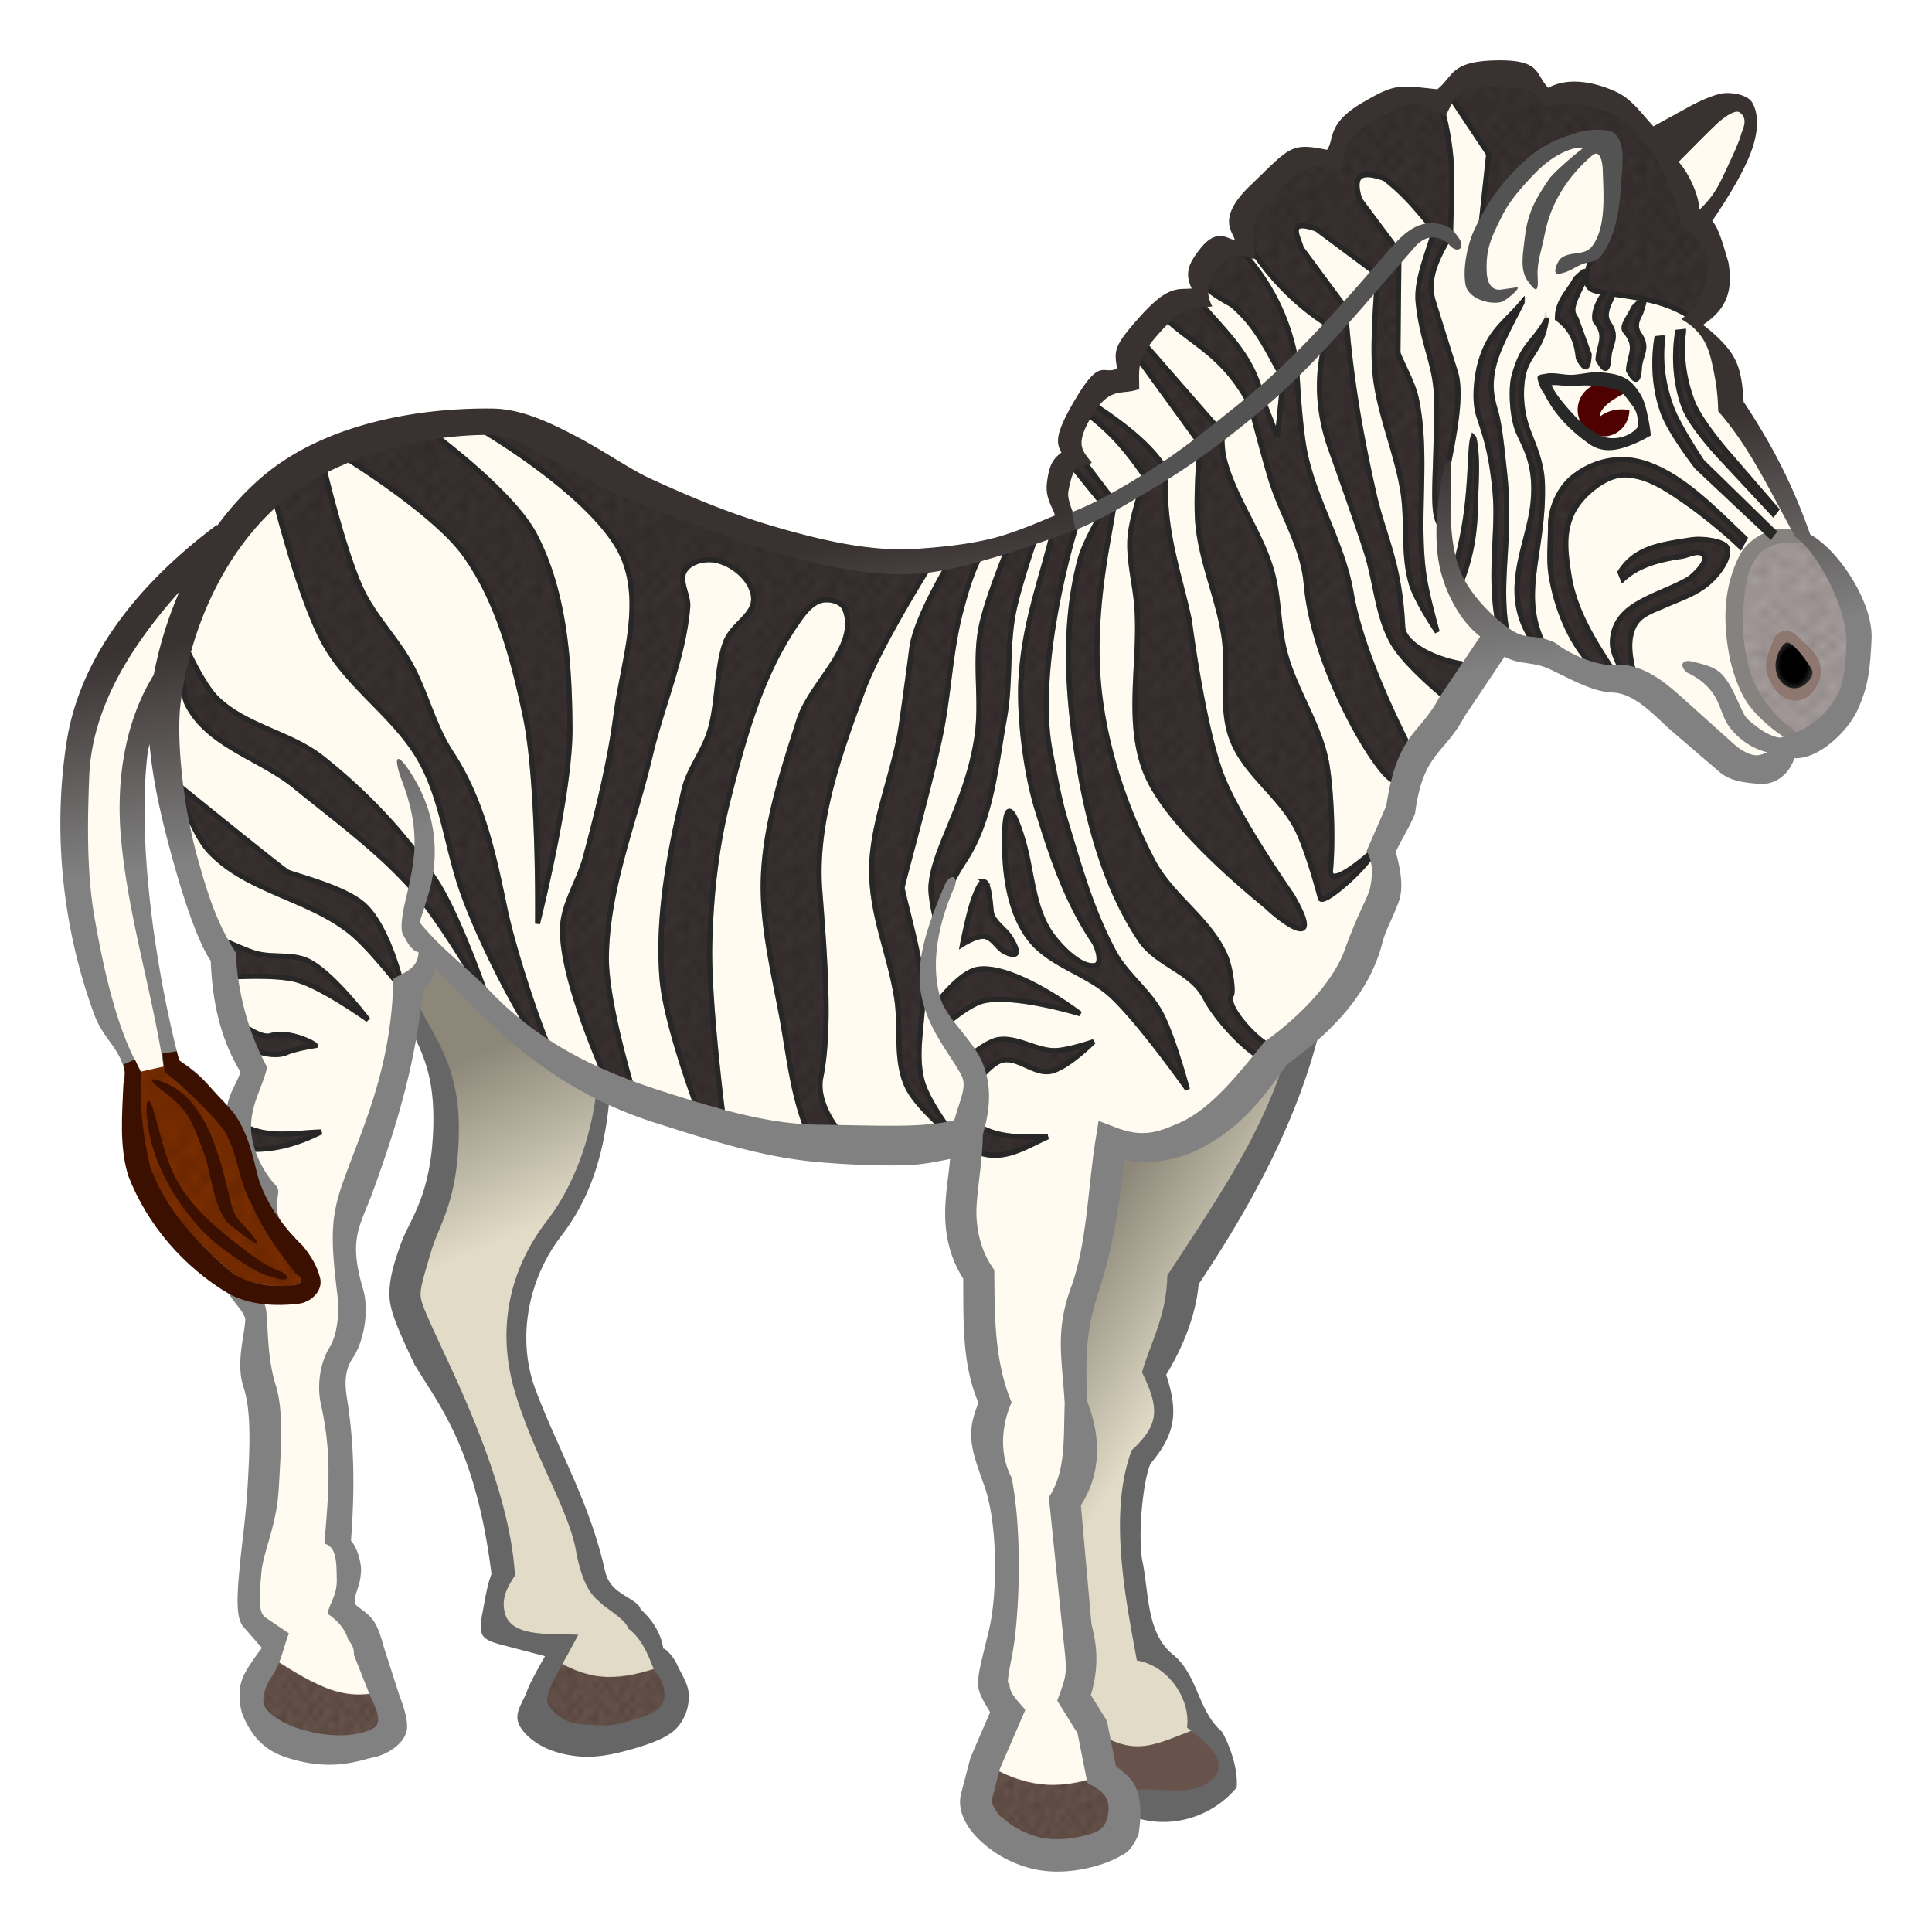 <svg xmlns="http://www.w3.org/2000/svg" xmlns:xlink="http://www.w3.org/1999/xlink" width="120.945" height="32mm" viewBox="0 0 113.386 113.386"><defs><pattern xlink:href="#c" id="l" patternTransform="scale(.295 .366)"/><pattern xlink:href="#a" id="m" patternTransform="matrix(.432 0 0 .495 -.062 -10.365)"/><pattern id="a" patternTransform="scale(10)" height="10" width="10" patternUnits="userSpaceOnUse"><circle r=".45" cy=".81" cx="2.567"/><circle r=".45" cy="2.33" cx="3.048"/><circle r=".45" cy="2.415" cx="4.418"/><circle r=".45" cy="3.029" cx="1.844"/><circle r=".45" cy="1.363" cx="6.08"/><circle r=".45" cy="4.413" cx="5.819"/><circle r=".45" cy="4.048" cx="4.305"/><circle r=".45" cy="3.045" cx="5.541"/><circle r=".45" cy="5.527" cx="4.785"/><circle r=".45" cy="5.184" cx="2.667"/><circle r=".45" cy="1.448" cx="7.965"/><circle r=".45" cy="5.049" cx="7.047"/><circle r=".45" cy=".895" cx="4.34"/><circle r=".45" cy=".34" cx="7.125"/><circle r=".45" cy="1.049" cx="9.553"/><circle r=".45" cy="2.689" cx="7.006"/><circle r=".45" cy="2.689" cx="8.909"/><circle r=".45" cy="4.407" cx="9.315"/><circle r=".45" cy="3.87" cx="7.82"/><circle r=".45" cy="5.948" cx="8.27"/><circle r=".45" cy="7.428" cx="7.973"/><circle r=".45" cy="8.072" cx="9.342"/><circle r=".45" cy="9.315" cx="8.206"/><circle r=".45" cy="9.475" cx="9.682"/><circle r=".45" cy="6.186" cx="9.688"/><circle r=".45" cy="6.296" cx="3.379"/><circle r=".45" cy="8.204" cx="2.871"/><circle r=".45" cy="8.719" cx="4.59"/><circle r=".45" cy="9.671" cx="3.181"/><circle r=".45" cy="7.315" cx="5.734"/><circle r=".45" cy="6.513" cx="6.707"/><circle r=".45" cy="9.67" cx="5.73"/><circle r=".45" cy="8.373" cx="6.535"/><circle r=".45" cy="7.154" cx="4.37"/><circle r=".45" cy="7.25" cx=".622"/><circle r=".45" cy="5.679" cx=".831"/><circle r=".45" cy="8.519" cx="1.257"/><circle r=".45" cy="6.877" cx="1.989"/><circle r=".45" cy="3.181" cx=".374"/><circle r=".45" cy="1.664" cx="1.166"/><circle r=".45" cy=".093" cx="1.151"/><circle r=".45" cy="10.093" cx="1.151"/><circle r=".45" cy="4.451" cx="1.302"/><circle r=".45" cy="3.763" cx="3.047"/></pattern><pattern xlink:href="#b" id="n" patternTransform="matrix(.633 0 0 .749 -.062 -10.365)"/><pattern id="b" patternTransform="scale(10)" height="10" width="10" patternUnits="userSpaceOnUse"><circle r=".45" cy=".81" cx="2.567"/><circle r=".45" cy="2.33" cx="3.048"/><circle r=".45" cy="2.415" cx="4.418"/><circle r=".45" cy="3.029" cx="1.844"/><circle r=".45" cy="1.363" cx="6.08"/><circle r=".45" cy="4.413" cx="5.819"/><circle r=".45" cy="4.048" cx="4.305"/><circle r=".45" cy="3.045" cx="5.541"/><circle r=".45" cy="5.527" cx="4.785"/><circle r=".45" cy="5.184" cx="2.667"/><circle r=".45" cy="1.448" cx="7.965"/><circle r=".45" cy="5.049" cx="7.047"/><circle r=".45" cy=".895" cx="4.34"/><circle r=".45" cy=".34" cx="7.125"/><circle r=".45" cy="1.049" cx="9.553"/><circle r=".45" cy="2.689" cx="7.006"/><circle r=".45" cy="2.689" cx="8.909"/><circle r=".45" cy="4.407" cx="9.315"/><circle r=".45" cy="3.87" cx="7.82"/><circle r=".45" cy="5.948" cx="8.27"/><circle r=".45" cy="7.428" cx="7.973"/><circle r=".45" cy="8.072" cx="9.342"/><circle r=".45" cy="9.315" cx="8.206"/><circle r=".45" cy="9.475" cx="9.682"/><circle r=".45" cy="6.186" cx="9.688"/><circle r=".45" cy="6.296" cx="3.379"/><circle r=".45" cy="8.204" cx="2.871"/><circle r=".45" cy="8.719" cx="4.59"/><circle r=".45" cy="9.671" cx="3.181"/><circle r=".45" cy="7.315" cx="5.734"/><circle r=".45" cy="6.513" cx="6.707"/><circle r=".45" cy="9.67" cx="5.73"/><circle r=".45" cy="8.373" cx="6.535"/><circle r=".45" cy="7.154" cx="4.37"/><circle r=".45" cy="7.25" cx=".622"/><circle r=".45" cy="5.679" cx=".831"/><circle r=".45" cy="8.519" cx="1.257"/><circle r=".45" cy="6.877" cx="1.989"/><circle r=".45" cy="3.181" cx=".374"/><circle r=".45" cy="1.664" cx="1.166"/><circle r=".45" cy=".093" cx="1.151"/><circle r=".45" cy="10.093" cx="1.151"/><circle r=".45" cy="4.451" cx="1.302"/><circle r=".45" cy="3.763" cx="3.047"/></pattern><pattern id="c" patternTransform="scale(10)" height="10" width="10" patternUnits="userSpaceOnUse"><circle r=".45" cy=".81" cx="2.567"/><circle r=".45" cy="2.33" cx="3.048"/><circle r=".45" cy="2.415" cx="4.418"/><circle r=".45" cy="3.029" cx="1.844"/><circle r=".45" cy="1.363" cx="6.08"/><circle r=".45" cy="4.413" cx="5.819"/><circle r=".45" cy="4.048" cx="4.305"/><circle r=".45" cy="3.045" cx="5.541"/><circle r=".45" cy="5.527" cx="4.785"/><circle r=".45" cy="5.184" cx="2.667"/><circle r=".45" cy="1.448" cx="7.965"/><circle r=".45" cy="5.049" cx="7.047"/><circle r=".45" cy=".895" cx="4.34"/><circle r=".45" cy=".34" cx="7.125"/><circle r=".45" cy="1.049" cx="9.553"/><circle r=".45" cy="2.689" cx="7.006"/><circle r=".45" cy="2.689" cx="8.909"/><circle r=".45" cy="4.407" cx="9.315"/><circle r=".45" cy="3.87" cx="7.82"/><circle r=".45" cy="5.948" cx="8.27"/><circle r=".45" cy="7.428" cx="7.973"/><circle r=".45" cy="8.072" cx="9.342"/><circle r=".45" cy="9.315" cx="8.206"/><circle r=".45" cy="9.475" cx="9.682"/><circle r=".45" cy="6.186" cx="9.688"/><circle r=".45" cy="6.296" cx="3.379"/><circle r=".45" cy="8.204" cx="2.871"/><circle r=".45" cy="8.719" cx="4.59"/><circle r=".45" cy="9.671" cx="3.181"/><circle r=".45" cy="7.315" cx="5.734"/><circle r=".45" cy="6.513" cx="6.707"/><circle r=".45" cy="9.67" cx="5.73"/><circle r=".45" cy="8.373" cx="6.535"/><circle r=".45" cy="7.154" cx="4.37"/><circle r=".45" cy="7.25" cx=".622"/><circle r=".45" cy="5.679" cx=".831"/><circle r=".45" cy="8.519" cx="1.257"/><circle r=".45" cy="6.877" cx="1.989"/><circle r=".45" cy="3.181" cx=".374"/><circle r=".45" cy="1.664" cx="1.166"/><circle r=".45" cy=".093" cx="1.151"/><circle r=".45" cy="10.093" cx="1.151"/><circle r=".45" cy="4.451" cx="1.302"/><circle r=".45" cy="3.763" cx="3.047"/></pattern><pattern xlink:href="#d" id="j" patternTransform="matrix(.568 0 0 .482 -.062 -10.453)"/><pattern id="d" patternTransform="scale(10)" height="10" width="10" patternUnits="userSpaceOnUse"><circle r=".45" cy=".81" cx="2.567"/><circle r=".45" cy="2.33" cx="3.048"/><circle r=".45" cy="2.415" cx="4.418"/><circle r=".45" cy="3.029" cx="1.844"/><circle r=".45" cy="1.363" cx="6.08"/><circle r=".45" cy="4.413" cx="5.819"/><circle r=".45" cy="4.048" cx="4.305"/><circle r=".45" cy="3.045" cx="5.541"/><circle r=".45" cy="5.527" cx="4.785"/><circle r=".45" cy="5.184" cx="2.667"/><circle r=".45" cy="1.448" cx="7.965"/><circle r=".45" cy="5.049" cx="7.047"/><circle r=".45" cy=".895" cx="4.34"/><circle r=".45" cy=".34" cx="7.125"/><circle r=".45" cy="1.049" cx="9.553"/><circle r=".45" cy="2.689" cx="7.006"/><circle r=".45" cy="2.689" cx="8.909"/><circle r=".45" cy="4.407" cx="9.315"/><circle r=".45" cy="3.87" cx="7.82"/><circle r=".45" cy="5.948" cx="8.27"/><circle r=".45" cy="7.428" cx="7.973"/><circle r=".45" cy="8.072" cx="9.342"/><circle r=".45" cy="9.315" cx="8.206"/><circle r=".45" cy="9.475" cx="9.682"/><circle r=".45" cy="6.186" cx="9.688"/><circle r=".45" cy="6.296" cx="3.379"/><circle r=".45" cy="8.204" cx="2.871"/><circle r=".45" cy="8.719" cx="4.59"/><circle r=".45" cy="9.671" cx="3.181"/><circle r=".45" cy="7.315" cx="5.734"/><circle r=".45" cy="6.513" cx="6.707"/><circle r=".45" cy="9.67" cx="5.73"/><circle r=".45" cy="8.373" cx="6.535"/><circle r=".45" cy="7.154" cx="4.37"/><circle r=".45" cy="7.25" cx=".622"/><circle r=".45" cy="5.679" cx=".831"/><circle r=".45" cy="8.519" cx="1.257"/><circle r=".45" cy="6.877" cx="1.989"/><circle r=".45" cy="3.181" cx=".374"/><circle r=".45" cy="1.664" cx="1.166"/><circle r=".45" cy=".093" cx="1.151"/><circle r=".45" cy="10.093" cx="1.151"/><circle r=".45" cy="4.451" cx="1.302"/><circle r=".45" cy="3.763" cx="3.047"/></pattern><linearGradient id="g"><stop offset="0" stop-color="#818181"/><stop offset=".336" stop-color="#818181"/><stop offset=".707" stop-color="#3a3131"/><stop offset="1" stop-color="#3a3131"/></linearGradient><linearGradient id="e"><stop offset="0"/><stop offset=".406"/><stop offset="1" stop-color="#898989"/></linearGradient><linearGradient id="f"><stop offset="0" stop-color="#8c8778"/><stop offset="1" stop-color="#e1dbc7"/></linearGradient><linearGradient xlink:href="#f" id="h" x1="59.968" y1="70.011" x2="67.869" y2="75.138" gradientUnits="userSpaceOnUse"/><linearGradient xlink:href="#f" id="i" x1="25.205" y1="56.578" x2="29.357" y2="66.478" gradientUnits="userSpaceOnUse"/><linearGradient xlink:href="#g" id="o" x1="28.925" y1="53.838" x2="23.854" y2="19.455" gradientUnits="userSpaceOnUse"/><radialGradient xlink:href="#e" id="k" cx="103.577" cy="33.295" fx="103.577" fy="33.295" r="1.481" gradientTransform="matrix(1.251 -.079 .105 1.661 -29.476 -13.762)" gradientUnits="userSpaceOnUse"/></defs><path d="M86.943 4.135c-1.146.344-2.078.886-2.453 1.94-.835-.878-2.406-.23-3.809.067-1.385.681-2.074 1.887-2.517 3.278-1.459-.588-2.248.039-3.034.67-1.663 1.49-2.532 2.902-2.389 4.214-2.381.183-2.046 1.89-2.517 3.145-1.788.655-3.602 2.278-4.1 4.716-1.569.604-3.13 2.42-3.324 4.45-.993 1.583-.749 3.007-.387 4.415l-7.101 2.074c-4.28.2-8.372-.699-12.394-2.007l-9.36-4.616c-2.252-1.251-3.942-1.598-5.423-1.606-5.154-.29-6.618.995-9.037 1.873l-6.326 5.018-3.938 3.746c-2.484 2.766-3.754 5.531-4.26 8.296-.71 4.593-.018 7.734.516 11.04.11 3.119 1.54 5.5 2.711 8.028-.197 2.217.025 4.272.516 6.222l2.905 4.08c1.142 1.03 2.332 2.176 3.228 2.61l1.291 8.563-1.356 10.303 1.679 1.74-1.291 2.274.193 2.61 3.809 1.538 3.292-.267c1.33-.853.93-1.805.775-2.743-.776-2.012-1.244-4.458-2.905-5.219.426-1.565.947-3.137-.13-4.616-.083-3.122.22-6.244-.322-9.366.58-1.718 1.849-3.079.84-5.62l-.065-3.546c1.151-4.203 3.442-7.226 3.292-12.778l2.453 4.616.129 5.754-2.518 6.89 3.422 7.226c1.496 3.23 2.132 5.91 2.517 8.43l-.774 3.88c1.239.79 2.549.986 3.873 1.07-1.146 2.348-1.587 3.92-1.356 4.75 2.172.61 4.278 1.615 6.778.268 1.597-.383 1.421-1.424 1.937-2.208l-1.84-3.077-3.453-3.88c-.485-3.067-1.965-6.371-3.55-9.701-.647-1.94-1.162-4.015-.453-7.36 1.696-2.875 3.76-5.587 4.325-8.964l.517-2.208c8.616 3.437 14.314 2.77 20.657 3.01.015 4.3.526 6.413 1.226 7.694l.581 7.293.581 4.95.452 3.948c.101 3.123-.34 5.572-1.097 7.626l1.097 1.472-2.066 6.155c1.544 1.775 2.953 2.294 4.325 2.476 2.336.43 2.8-.35 3.874-.736l.774-2.342c1.929.178 3.627 1.25 6.197-1.07.095-1.525-.333-2.712-1.613-3.345l-1.098-2.543c-.694-.646-.581-1.293-2.195-1.94-.257-3.518-1.872-6.396-.452-10.704l1.55-2.61-.581-2.81 2-5.552 5.682-10.705 1.678-4.281c1.564-2.226 3.228-4.27 4.131-7.694l-.322-2.141 1.613-4.75 5.423-7.962 8.004 2.543 4.26 3.746c1.249 1.204 2.497 1.223 3.745 1.204l.904-1.07c3.924-1.407 4.446-4.417 4.39-7.025-.76-1.946-1.765-3.85-3.551-5.62-1.095-2.677-2.658-5.192-4.26-7.693.06-1.722-.685-3.34-2.002-4.884 1.182-.833 1.503-2.047 1.485-3.412L99.725 13.1c1.36-1.558 2.229-3.372 2.904-5.285.285-.72.269-1.397-.645-1.94l-4.519 2.743-3.486-3.011-3.098.134c-1.197-1.256-2.575-1.385-3.938-1.606zm-77.98 37.7c1.907 9.428 2.51 9.654 3.84 14.484.537 2.265 1.09 4.514 2.131 6.256l-1.162 3.445L9.9 62.508 7.962 51.602s-.742-7.927 1-9.767z" fill="#fffbf0" fill-rule="evenodd" stroke="#f0f" stroke-width=".291"/><path d="M63.565 61.387l4.861-.354 4.685-4.861 1.15-.619-2.034 6.895-4.596 7.07-1.591 5.304.619 2.828-1.415 2.564c-1.173 4.122-.174 7.314.177 10.783 1.435.463 2.246 1.395 2.74 2.563l.442 1.768c.869.958 1.812 1.842 1.768 3.712-1.715.961-3.542 1.727-6.187 1.061l-1.68-2.121-.265-2.652-.707-1.237.354-3.713-1.238-7.955 1.238-3.093-.53-7.336z" fill="url(#h)" fill-rule="evenodd" stroke="#4a0" stroke-width=".291" transform="translate(1.666 5.683)"/><path d="M21.846 52.902c1.497 2.329 2.782 4.718 2.651 7.513l-2.386 8.397.442 3.712 4.066 8.308 1.149 5.834-.53 3.094 3.889 1.325-1.768 4.243 3.977 1.15 4.42-1.062c.565-1.12.252-2.239-.354-3.358l-2.033-3.005s-2.033-1.503-2.121-1.857c-.089-.353-1.945-6.187-1.945-6.187-1.53-2.127-2.755-4.825-2.651-9.988-.178-1.081.833-2.841 2.298-4.861.197-.234.915-.924 1.093-1.189 1.2-1.78 1.433-3.816 1.735-7.031-3.99-1.43-7-4.574-10.076-7.602z" fill="url(#i)" fill-rule="evenodd" stroke="#4a0" stroke-width=".291" transform="translate(1.666 5.683)"/><path d="M7.736 63.01c-.275 1.95.346 4.498 1.098 7.158 1.12 1.429 2.167 2.818 3.615 4.416 1.614 1.256 3.227 1.145 4.841 1.405.532-.274 1.29-.314.84-1.606-.873-.664-1.688-1.567-2.389-2.943l-2.195-5.62-3.421-3.345" fill="#7b2d00" fill-rule="evenodd" stroke="red" stroke-width=".291"/><path d="M105.922 31.566c-.174-.199-1.833-.307-2.518.2-1.106.819-1.416 2.487-1.614 3.88-.192 1.355-.094 2.835.452 4.082.661 1.51 2.21 3.565 3.809 3.612.892.027 2.338-1.592 2.905-3.077.7-1.835.192-4.085-.581-5.888-.496-1.154-2.453-2.81-2.453-2.81z" fill="#a69c9c" fill-rule="evenodd" stroke="#f0f" stroke-width=".291"/><path style="marker:none" d="M95.625 24.056c0 .76-.536 1.41-1.268 1.534a1.514 1.514 0 01-1.684-1.03c-.24-.72.062-1.512.715-1.873a1.493 1.493 0 011.92.415c-.773.38-1.426.887-1.426 1.355.635-.464 1.194-.465 1.743-.401z" color="#000" overflow="visible" fill="#4f0101"/><path style="line-height:normal;text-indent:0;text-align:start;text-decoration-line:none;text-decoration-style:solid;text-decoration-color:#000;text-transform:none;block-progression:tb;white-space:normal;isolation:auto;mix-blend-mode:normal;solid-color:#000;solid-opacity:1" d="M92.348 21.994c-.557.04-1.095-.163-1.627-.059-.268.053-.541.04-.48.316.13.58.358.812.38.855.65 1.29 1.571 2.182 2.632 2.94.711.507 1.469.436 2.266.153.51-.18.92-.387 1.367-.64a8.792 8.792 0 00-.169-1.066c-.163-.81-.29-1.272-.851-1.905-.509-.573-1.218-.678-1.95-.737-.494-.04-1.075.108-1.568.143zm.227.655c.7-.08 1.575.038 2.25.197.399.094.714.62.962.937.294.375.358.746.33 1.28-.512.635-1.47.8-2.13.53-.308-.127-1.07-.668-1.303-.907-.497-.511-1.328-1.414-1.63-2.07.414-.069.844.11 1.52.033z" color="#000" font-weight="400" font-family="sans-serif" overflow="visible" fill="#282828" fill-rule="evenodd"/><path d="M104.256 25.794c-.173-.199-1.833-.307-2.518.2-1.105.82-1.415 2.487-1.613 3.88-.193 1.355-.094 2.835.452 4.082.66 1.51 2.21 3.566 3.808 3.613.892.026 2.339-1.593 2.905-3.078.7-1.835.193-4.085-.58-5.887-.496-1.154-2.454-2.81-2.454-2.81z" opacity=".229" fill="url(#j)" fill-rule="evenodd" stroke="#f0f" stroke-width=".291" transform="translate(1.666 5.683)"/><path style="line-height:normal;text-indent:0;text-align:start;text-decoration-line:none;text-decoration-style:solid;text-decoration-color:#000;text-transform:none;block-progression:tb;white-space:normal;isolation:auto;mix-blend-mode:normal;solid-color:#000;solid-opacity:1" d="M104.64 31.038c-.919-.025-2.1.66-2.553 1.567-1.002 2.004-.927 4.004-.621 5.75.16.91.585 2.205 1.124 2.957.638.89 1.785 1.826 2.606 2.212l.36-.471c-1.295-.767-2.548-2.444-2.892-3.813-.448-1.781-.492-2.973-.191-4.977.091-.61.43-1.416.87-1.852.67-.66 2.01-.63 2.617-.49l.177-.678a6.664 6.664 0 00-1.496-.205z" color="#000" font-weight="400" font-family="sans-serif" overflow="visible" fill="#858280" fill-rule="evenodd"/><path d="M87.52 4.003c-.225.002-.37.08-.383.266-.011.15-2.066 1.338-2.066 1.338l2.292 3.445-.485 4.483c.779-1.992 2.266-3.25 3.712-4.55 1.011-.68 2.113-1.174 3.55-.97.325.967.995.855.356 4.817-.308.799-.546 1.645-1.098 2.275-.286.918-.632 1.87.42 2.007.117.025.233.037.349.059-.37.458-.698 1.256-.543 1.674.745.902.188 1.395.162 2.256.312.57.588.895.645-.209.093-.772.508-1.095.032-1.858-.297-.405-.24-.809.134-1.556.029-.091.044-.145.068-.222 1.633.26 3.255.371 4.963 1.63.555-.687 1.151-1.229 1.29-3.38-.459-2.218-1.158-1.947-1.774-2.542-.087-2.01-1.228-3.966-3.034-5.887-1.396-1.552-3.103-1.95-5.1-1.271-.023-.385-2.516-1.813-3.49-1.805zm-4.33 1.62c-.535-.01-1.106.123-1.65.143L78.79 7.86l-.45 1.513c-1.202-.45-1.98-.242-2.585.235-1.913 1.24-2.861 2.562-2.977 3.957 1.45 2.507 3.232 4.326 5.28 5.59-.823 2.29-.842 4.665 0 7.103 0 0 1.472 4.097 2.135 6.172.566 1.771.635 3.764 1.574 5.356.856 1.452 3.538 3.55 3.538 3.55l1.237-2.27c-2.42-.246-4.17-1.331-4.215-2.27-.179-3.79-1.105-5.254-1.684-7.801-.88-3.871-1.433-7.297-1.686-10.945l-2.585-3.494c-.177-.686-.902-1.738.9-1.106l3.595 2.678s-.367 3.89-.17 5.821c.24 2.345 1.25 4.545 1.63 6.87.297 1.807-.022 3.725.507 5.474.308 1.02 1.515 2.795 1.515 2.795s-.628-2.232-.785-3.379c-.468-3.423.273-6.986-.45-10.361-.202-.943-1.067-2.446-1.067-2.679 0-.232.057-5.88.057-5.88L79.8 11.702c-.312-1.058-.301-1.85 1.46-1.22 1.43 1.127 2.041 2.042 2.921 3.027-.447 1.52-1.082 2.959-.954 4.248.235 2.355 1.044 3.691 1.067 5.532.054 4.248-.312 6.407.111 7.336.252-2.462 1.628-6.822 1.013-8.791l-1.293-4.133c-.36-1.152.02-2.263 1.01-3.902.04-2.858.307-4.3-.504-7.453-.404-.557-.904-.712-1.44-.723zm-10.469 8.934c-.863-.17-1.614.358-2.358.93-.37.986.65 1.71 1.908 2.388 1.574 1.32 2.15 2.847 3.034 4.31l-.337 3.434-.897-2.27c-.585-2.616-2.348-4.01-3.765-5.764-1.136-.035-1.867.258-1.91 1.106 1.679 1.579 3.453 2.161 4.999 5.122 0 0 .744 2.886 1.18 4.309.631 2.059 1.895 3.96 2.078 6.113.466 5.484 4.78 12.235 5.281 11.528l.9-1.63c-.235-.593-2.863-5.43-3.54-9.373-.486-2.828-2.106-5.346-2.696-8.152-.364-1.734-.506-5.298-.506-5.298-.363-2.106-1.241-4.5-3.37-6.753zM92.99 15.93c-.082.022-.248.162-.53.439-.384.75-1.06 1.257-1.062 2.325.896.665 1.136 1.434 1.227 2.322.312.571.588.895.645-.209l-.774-2.126c-.298-.404-.273-.708.359-1.957.173-.541.27-.832.135-.794zm3.431 1.66c-.081.022-.246.162-.528.439-.383.75-.77 1.157-.48 1.455.744.902.187 1.395.16 2.256.314.57.589.895.646-.21.093-.771.508-1.094.033-1.858-.298-.404-.273-.741.036-1.288.174-.541.27-.832.133-.794zm-7.089.16c-1.055 1.245-2 1.737-2.497 3.693-.146.574-.357 1.948-.07 2.904.286.956.73 1.92.972 4.51.241 2.59-.495 5.302.369 8.574l.387-.088c-.645-3.145.258-5.592-.197-9.668-.162-1.443-.274-2.744-.545-3.646-.27-.902-.295-1.533-.127-2.38.228-1.146 1.04-2.57 1.708-3.898zm1.42 1.034c-.797 1.41-1.418 1.402-1.916 3.357-.146.574-.131 1.948.156 2.904.286.956 1.24 1.923.97 4.51-.278 2.65-2.165 5.494.371 8.574l.387-.088c-1.696-3.08-.07-5.571-.197-9.667-.045-1.453-.694-2.577-.965-3.48a6.157 6.157 0 01-.191-2.713c.228-1.394 1.105-1.567 1.386-3.397zm8.054.67l-.355.038c-.229 1.427-.129 3.02.383 4.39.443 1.188 2.223 3.047 2.223 3.047l3.008 3.228.197-.26-2.925-3.38s-1.588-1.831-2.01-2.954c-.486-1.287-.701-2.64-.521-4.108zm-1.219.373l-.355.037c-.228 1.427-.128 3.02.383 4.391.444 1.187 1.967 3.146 1.967 3.146l4.33 4.065.197-.26-4.216-4.116s-1.362-2.032-1.785-3.155c-.485-1.286-.7-2.639-.52-4.108zm-30.65.088l-.28.93 3.761 5.183s-.277 3.23-.11 4.831c.228 2.205 1.18 4.274 1.516 6.463.305 1.98-.232 4.12.448 5.996.749 2.064 2.82 3.353 3.821 5.298.664 1.289 1.404 4.133 1.404 4.133.31.358 3.165-2.287 3.123-2.866.097-.054-2.584 2.385-2.536 1.227.17-1.762.063-4.526-.194-6.161-.367-2.34-1.865-4.351-2.47-6.638-.418-1.576-.336-3.267-.787-4.832-.667-2.315-2.24-4.293-2.809-6.636-.114-.472-.112-1.457-.112-1.457zm-2.808 3.784l-.507.466c1.668 1.184 2.664 2.504 3.595 3.84 0 0-.804 2.293-.898 3.494-.106 1.361.29 2.716.394 4.077.251 3.275-.694 6.822.56 9.839 1.374 3.303 6.742 7.495 7.136 7.859 1.377 1.272 3.186 2.28 1.404-.757 0 0-3.126-4.456-4.101-6.987-1.116-2.895-1.91-9.14-1.91-9.14-.579-2.767-1.644-5.444-1.348-8.79-.904-1.486-2.532-2.722-4.325-3.901zm-34.605 1.164l-1.293.35s6.926 4.035 8.372 7.568c1.15 2.808-.055 6.117-.45 9.14-.371 2.837-1.066 5.624-1.798 8.384-.38 1.438-1.335 2.76-1.35 4.25-.028 3.107 2.642 8.907 2.642 8.907l1.46.408s-1.542-5.071-1.517-7.686c.04-4.058 1.658-7.932 2.584-11.875.683-2.904 1.939-5.699 2.19-8.676.062-.718-.558-1.558-.166-2.154.363-.553 1.222-.72 1.853-.581.922.204 1.898.976 2.135 1.921.31 1.246-1.175 1.697-1.616 2.894-.514 1.395-.433 3.396-.864 4.995-.374 1.387-1.273 2.371-1.565 3.637-.833 3.613-1.585 7.36-1.293 11.062.23 2.902 2.36 8.384 2.36 8.384l1.293.232s-.925-7.053-.843-10.596c.066-2.837.373-5.695 1.067-8.44.916-3.622 1.934-7.383 4.045-10.422.388-.559.862-1.226 1.517-1.34.456-.08 1.112.083 1.29.525.882 2.181-1.979 4.275-2.694 6.52-.941 2.955-1.935 5.975-2.08 9.083-.14 2.993.671 5.958 1.18 8.908.32 1.859.552 3.758 1.18 5.53.124.35.505.989.505.989l2.08.058c-.083.115-1.926-1.827-1.574-3.608.548-2.771.275-6.657-.057-10.945-.31-4.003 1.148-8.007 2.528-11.76.985-2.68 4.045-7.512 4.045-7.512-2.842.047-5.744-.018-8.707-.989-3.91-1.282-7.83-2.715-10.84-4.541zm-4.269.464c-2.555.044-3.693.826-5.113 1.458 0 0 5.335 3.257 7.135 5.764 1.943 2.706 2.84 6.136 3.538 9.431.846 3.988.73 12.226.73 12.226s1.945-7.63 1.91-11.528c-.033-3.832-.308-7.928-2.077-11.294-1.35-2.567-6.123-6.057-6.123-6.057zm61.223.35c-.074-.074-.137.47-.18 1.352-.103 2.166-.26 3.847-.837 5.96-.124.456-.281.901-.472 1.33l.553.348c.73-1.615 1.028-3.216 1.053-4.985.014-1.015.117-2.135.026-3.146-.05-.549-.098-.815-.143-.86zm-23.136 1.05l-.563.465 2.08 2.562s-1.176 1.98-1.46 3.027c-1.075 3.96-.748 8.29-.057 12.341.6 3.525 1.616 7.14 3.595 10.073.943 1.4 2.98 1.816 3.764 3.318.926 1.778 3.306 3.918 3.482 3.494l.673-.64c-.428.444-3.054-2.249-2.584-2.969.126-.193-.041-1.568-.337-2.27-.916-2.178-3.174-3.503-4.268-5.59-1.538-2.935-2.648-6.184-3.09-9.49-.413-3.08-.094-6.257.45-9.315.142-.802.393-2.27.393-2.27zm32.016.246c-1.142-.05-2.21.36-3.06 1.045-.767.619-1.308 1.801-1.303 2.785.005 1.003-.123 2.022.042 3.009.416 2.486 1.663 5.016 3.375 5.994l.438-.193c-1.189-1.8-2.437-3.694-2.77-5.879-.197-1.293-.348-2.418.182-3.587.461-1.02 1.922-2.296 3.1-2.27 1.338.028 2.505.848 3.58 1.592.938.648 2.377 1.814 3.198 2.614l.27-.498c-1.697-1.61-3.658-3.693-5.89-4.403a4.456 4.456 0 00-1.162-.21zm-76.45.044l-2.922 1.69s1.513 6.255 3.034 9.023c1.467 2.668 4.29 4.359 5.73 7.043 1.176 2.194 1.47 4.785 2.246 7.163 1.192 3.645 4.87 10.52 5.617 10.188-.304.079-2.36-5.826-2.976-8.792-.66-3.18-1.326-6.368-3.147-9.14-1.05-1.6-1.484-3.56-2.415-5.24-.846-1.526-2.123-2.783-2.864-4.367-1.113-2.38-2.304-7.568-2.304-7.568zm44.434 3.376l-1.517.699c-.763 3.07-1.725 5.527-1.91 8.791-.12 2.098.271 5.422.954 7.627.832 2.689 1.692 5.328 3.314 7.744.235.35.513 1.298.113 1.396-.868.214-2.2-1.212-2.697-1.98-1.013-1.565-1.029-3.613-1.572-5.412-.665-2.204-1.148-2.417-1.067.698.046 1.742.384 3.678 1.404 5.064 1.194 1.621 3.427 2.068 4.888 3.435 1.707 1.596 4.436 5.473 4.436 5.473s-.824-3.094-1.571-4.482c-.721-1.34-2.043-2.266-2.754-3.61-1.372-2.595-2.004-4.98-2.864-7.801-.33-1.078-.62-2.737-.844-3.843-1.058-5.243 1.602-13.872 1.687-13.799zm-2.528 1.048l-1.63.642s-1.323 3.155-1.628 4.831c-.378 2.08.089 4.254-.226 6.345-.586 3.898-2.543 6.506-2.697 8.733-.051.745.34 2.214.34 2.214-.11.076.472-1.923 1.627-3.669 1.599-2.416 1.843-5.562 2.36-8.442.358-1.992.134-4.066.505-6.055.293-1.573 1.35-4.6 1.35-4.6zm39.04.213a3.24 3.24 0 00-.617.027c-1.735.275-3.246.438-4.165 1.9l.173.419c.976-.901 2.314-1.182 3.44-1.345.425-.061 1.121-.483 1.345.005.168.366-.662 1.167-.972 1.344-.981.559-2.099.891-3.06 1.489-.818.507-1.34 1.18-1.372 2.168-.024.725.484 1.41.664 2.107l.609-.247c-.223-.899-.425-1.911.002-2.778.333-.677 1.09-.897 1.717-1.175.986-.438 2.074-.763 2.858-1.556.43-.434 1.068-1.256.888-1.856-.087-.29-.838-.475-1.51-.502zm-42.187.72c-.225.057-1.91.58-1.91.58s-2.014 3.301-2.245 5.066a380.014 380.014 0 01-.62 4.541c-.39 2.7-1.69 5.596-1.74 8.325-.05 2.745 1.008 4.923 1.46 7.627.29 1.734-.113 3.65.617 5.24.615 1.338 2.978 3.203 2.978 3.203s-1.718-2.178-2.078-3.494c-.51-1.867.203-3.891 0-5.82-.198-1.878-1.18-5.3-1.18-5.533 0-.232 1.623-5.945 2.247-8.965.493-2.386.565-4.863 1.18-7.219.319-1.221.673-2.446 1.291-3.552zM10.93 38.018s-.436 2.335.054 3.318c1.207 2.417 4.288 3.148 6.349 4.834 2.408 1.971 4.967 3.807 7.022 6.17 1.732 1.99 4.381 6.637 4.381 6.637s-1.711-5.073-3.145-7.277c-1.798-2.766-4.128-5.194-6.685-7.22-1.864-1.476-4.47-1.827-6.179-3.493-.821-.8-1.797-2.969-1.797-2.969zm-.62 7.918s.962 2.937 1.967 4.018c2.2 2.364 5.817 2.752 8.314 4.773 1.19.964 3.09 3.435 3.09 3.435s-.847-3.909-2.471-5.18c-1.244-.975-3.99-1.63-4.327-1.805-.337-.175-6.573-5.241-6.573-5.241zm47.437 5.812c-.152-.011-.357.29-.642 1.116-.285.83-.619 2.561-.619 2.561s.842-.533 1.293-.464c.504.078.769.723 1.237.93 1.02.454.586-.378.28-.873-.34-.55-1.066-.921-1.123-1.57-.071-.792-.174-1.682-.426-1.7zm-44.852 3.328l.673 2.27s2.631-.18 3.878.176c1.518.435 4.155 2.33 4.155 2.33s-2.04-2.71-3.482-3.436c-.936-.471-2.084-.192-3.09-.466-.602-.164-2.134-.874-2.134-.874zm44.912 1.782a2.415 2.415 0 00-.421.025c-1.106.168-2.584 2.212-2.584 2.212l.56 1.164s1.457-1.31 2.36-1.514c1.864-.418 5.675.757 5.675.757s-3.394-2.591-5.59-2.644zm-43.563 3.284l.111 1.106c-.05.207 1.536.937 2.473.525.531-.234 1.685-.408 1.685-.408.039-.1-1.545-.922-2.64-.583-.557.172-1.629-.64-1.629-.64zm44.743.847c-.14-.005-.28.003-.421.027-.612.103-1.63.93-1.63.93l.337 1.631s.873-1.172 1.517-1.34c.947-.247 1.905.83 2.864.642.995-.196 2.528-1.748 2.528-1.748s-1.478.509-2.245.525c-1 .02-1.968-.632-2.95-.667zm-44.743 5.032l.055 1.399c1.516.158 3.034-.218 4.55-.991-1.565.05-3.18.411-4.605-.408zm43.198.059l-.393 1.398c1.69.842 3.032-.122 4.438-.757-1.387-.013-2.801.114-4.045-.641z" fill="#3a3131" fill-rule="evenodd" stroke="#000" stroke-width=".291"/><path d="M102.997 31.636c-.137.101-.86 1.232-.742 1.907.13.745.754 1.437 1.485 1.471.624.03 1.08-.529 1.162-1.17.084-.657-.337-1.158-.807-1.606-.305-.29-.76-.851-1.098-.602z" fill="url(#k)" fill-rule="evenodd" stroke="#f0f" stroke-width=".291" transform="translate(1.666 5.683)"/><path style="line-height:normal;text-indent:0;text-align:start;text-decoration-line:none;text-decoration-style:solid;text-decoration-color:#000;text-transform:none;block-progression:tb;white-space:normal;isolation:auto;mix-blend-mode:normal;solid-color:#000;solid-opacity:1" d="M104.634 37.043c-.5.13-.578.609-.78 1.103-.17.419-.28.887-.156 1.335.17.615.54 1.204 1.097 1.505.448.242 1.023.16 1.404-.184.479-.432.779-1.122.622-1.78-.14-.59-.599-1.005-1.02-1.39-.375-.342-.685-.714-1.167-.589zm.249.667c.412.01 1.2 1.165 1.42 1.524.251.412-.21.87-.57 1.063a.967.967 0 01-.99-.091c-.2-.145-.5-.445-.537-1.053-.043-.678.432-1.45.677-1.443z" color="#000" font-weight="400" font-family="sans-serif" overflow="visible" fill="#8e776e" fill-rule="evenodd"/><g fill="#67534b" fill-rule="evenodd"><path d="M15.676 97.13c2.328 1.429 4.347 2.927 6.843 2.074l.387 2.542c-1.497 1.253-2.798 1.077-4.131 1.138-1.81-.5-3.544-1.059-4.002-2.61-.674-1.192.506-2.11.903-3.144zM32.49 97.366c2.327 1.429 3.958 1.254 6.455.401l.645 2.743c-1.497 1.252-2.862 1.478-4.196 1.539-1.809-.5-3.35.012-3.808-1.539-.674-1.192.506-2.11.904-3.144zM57.73 103.454c2.327 1.429 4.281 1.655 6.778.803 1.496.858 1.503 2.231 1.485 3.613-1.498 1.252-3.638 1.21-4.971 1.27-1.81-.5-2.576-1.058-3.55-2.207-.674-1.193-.14-2.445.258-3.479z"/><path d="M64.572 101.781c2.327 1.43 3.572.385 6.068-.468.496 1.047 1.711 1.598 1.291 3.278-1.497 1.253-1.378 1.412-2.71 1.472-1.94-.032-2.706.079-3.939-1.204-.673-1.193-1.108-2.044-.71-3.078z"/></g><g transform="matrix(1.033 0 0 1.07 1.604 -4.681)" fill="url(#l)" opacity=".321" fill-rule="evenodd"><path d="M13.625 95.112c2.253 1.334 4.208 2.734 6.625 1.937l.375 2.375c-1.45 1.17-2.71 1.006-4 1.063-1.752-.468-3.431-.99-3.875-2.438-.652-1.114.49-1.971.875-2.937zM29.903 95.332c2.253 1.335 3.833 1.171 6.25.375l.625 2.562c-1.45 1.17-2.771 1.381-4.062 1.438-1.752-.468-3.244.01-3.688-1.438-.652-1.114.49-1.971.875-2.937zM54.34 101.02c2.254 1.334 4.146 1.546 6.563.75 1.449.801 1.456 2.084 1.438 3.374-1.45 1.17-3.522 1.131-4.813 1.188-1.751-.468-2.493-.99-3.437-2.063-.652-1.114-.135-2.284.25-3.25z"/><path d="M60.966 99.457c2.253 1.335 3.458.359 5.875-.438.48.979 1.656 1.493 1.25 3.063-1.45 1.17-1.334 1.318-2.625 1.375-1.877-.03-2.619.073-3.813-1.125-.652-1.114-1.072-1.91-.687-2.875z"/></g><path style="line-height:normal;text-indent:0;text-align:start;text-decoration-line:none;text-decoration-style:solid;text-decoration-color:#000;text-transform:none;block-progression:tb;white-space:normal;isolation:auto;mix-blend-mode:normal;solid-color:#000;solid-opacity:1" d="M75.793 60.778c-1.334 5.342-4.359 9.564-7.285 14.08-.049 2.403-.998 3.955-1.486 5.682 1.026 2.113 1.035 3.065-.603 4.57-1.377 3.656-.374 8.665.302 12.34 1.905.325 3.165 2.328 2.943 3.936.879.69 2.685 1.974 1.424 3.1-1.286 1.149-4.051.177-4.898.696-.12.564-.158.93-.19 1.23 2.225 1.08 4.987.417 6.58-1.51.077-1.043-.334-2.314-.858-3.265-1.413-1.214-1.395-3.235-2.808-4.473-1.64-1.263-1.468-3.58-1.86-5.506-.295-1.45.016-4.765.473-5.766 1.49-1.756 1.623-3.05.914-5.21.947-1.557 1.732-3.422 1.906-5.312 2.99-4.482 5.714-9.395 7.057-14.722-.59-.162-1.02.293-1.61.13zM24.288 58.347l-.974.631c1.269 2.325 2.193 3.707 2.117 7.06-.094 4.104-1.377 5.511-1.882 6.896-.5 1.372-.7 2.196-.693 3.04.007.844.333 1.7 1.469 4.102 1.338 2.26 3.588 4.804 4.52 12.304-.242.588-.383 1.502-.519 2.22-.256 1.35-.156 1.599 1.14 1.938l2.52.66c-.252.448-.855 1.494-1.04 2.01-.327.905-.991 1.485-.23 2.4.839 1.005 2.163 1.367 3.22 1.468 1.058.1 2.082-.12 3.02-.383 1.014-.285 2.176-.666 2.73-1.245a2.72 2.72 0 00.723-2.134c-.051-.529-.422-1.07-.664-1.603-.243-.533-.732-1.01-.816-.947-.127-.858-.577-1.632-1.34-2.326-.064-.414-1.046-.757-1.556-1.27-.444-.448-.498-.876-.613-1.355-.923-3.831-2.737-6.899-4.001-10.285-1.088-2.911-.464-6.422 1.525-9 2.142-2.775 2.67-5.914 2.893-8.812l-.785-.218c-.208 2.701-1.18 5.847-2.94 8.13-2.285 2.96-2.962 6.474-1.891 10.066 1.113 3.73 3.148 6.907 3.58 9.3.44 2.431 1.183 2.808 1.473 3.1.29.292 1.483.98 1.591 1.479.838.62 1.182 1.581 1.557 2.521.354.288.734 1.133.505 1.797-.23.663-1.576.997-2.369 1.22-.849.238-1.759.14-2.454.075-.694-.067-1.246-.293-1.779-.933-.29-.349-.269-.554-.058-1.137.21-.583.686-1.341 1.12-2.145l.554-1.029c-1.612-.084-3.936.178-4.31-1.278-.202-.785.062-1.411.59-2.191-.26-4.856-3.122-10.847-4.273-13.318-1.152-2.471-1.259-2.801-1.262-3.198-.004-.397.134-.894.626-2.54.493-1.644 1.578-2.936 1.618-7.086.041-4.198-1.841-5.859-2.642-7.984z" color="#000" font-weight="400" font-family="sans-serif" overflow="visible" fill="#666" fill-rule="evenodd"/><path d="M85.854-1.68c-.224.002-.37.08-.383.266-.011.149-2.066 1.338-2.066 1.338l2.292 3.445-.484 4.483c.778-1.993 2.266-3.25 3.712-4.55 1.01-.68 2.112-1.174 3.55-.97.324.967.995.854.355 4.817-.308.798-.546 1.645-1.097 2.275-.286.917-.633 1.87.42 2.007.116.025.232.037.348.058-.369.459-.698 1.257-.542 1.675.744.902.187 1.395.161 2.256.313.57.588.895.646-.21.092-.771.508-1.094.032-1.858-.297-.404-.24-.808.133-1.555.03-.092.044-.145.069-.222 1.633.26 3.255.37 4.962 1.629.556-.686 1.152-1.228 1.291-3.379-.46-2.218-1.159-1.947-1.775-2.542-.087-2.01-1.228-3.966-3.034-5.888-1.395-1.551-3.102-1.95-5.1-1.27-.023-.386-2.516-1.813-3.49-1.805zM81.525-.06c-.535-.01-1.107.123-1.65.142l-2.751 2.095-.45 1.514c-1.202-.451-1.98-.242-2.584.234-1.914 1.24-2.862 2.563-2.978 3.958 1.45 2.507 3.233 4.325 5.281 5.59-.824 2.29-.843 4.664 0 7.103 0 0 1.472 4.097 2.135 6.171.566 1.772.634 3.764 1.573 5.357.856 1.452 3.538 3.55 3.538 3.55l1.237-2.27c-2.419-.247-4.17-1.331-4.214-2.271-.18-3.79-1.106-5.253-1.685-7.8-.879-3.872-1.432-7.297-1.686-10.946l-2.584-3.493c-.178-.687-.903-1.739.9-1.106l3.594 2.678s-.366 3.89-.169 5.82c.24 2.346 1.249 4.546 1.63 6.87.296 1.807-.023 3.726.506 5.474.309 1.02 1.515 2.795 1.515 2.795s-.628-2.232-.784-3.378c-.469-3.424.272-6.986-.45-10.362-.202-.943-1.067-2.445-1.067-2.678 0-.233.056-5.881.056-5.881L78.134 6.02c-.312-1.058-.3-1.851 1.46-1.22 1.43 1.126 2.042 2.042 2.922 3.026-.447 1.52-1.083 2.96-.954 4.249.234 2.355 1.044 3.69 1.067 5.532.053 4.247-.313 6.407.11 7.336.252-2.462 1.629-6.822 1.013-8.791l-1.293-4.134c-.36-1.152.021-2.262 1.011-3.9.039-2.86.307-4.302-.504-7.454-.404-.557-.905-.713-1.44-.724zm-10.47 8.934c-.863-.17-1.614.357-2.358.93-.37.986.651 1.71 1.909 2.388 1.574 1.32 2.15 2.846 3.034 4.309l-.337 3.435-.898-2.27c-.584-2.616-2.348-4.01-3.764-5.765-1.137-.034-1.868.259-1.91 1.106 1.679 1.58 3.453 2.162 4.998 5.122 0 0 .744 2.887 1.18 4.31.632 2.058 1.895 3.96 2.078 6.113.466 5.484 4.781 12.235 5.282 11.528l.9-1.631c-.236-.592-2.864-5.429-3.541-9.373-.486-2.827-2.105-5.345-2.695-8.151-.365-1.734-.507-5.298-.507-5.298-.362-2.106-1.24-4.501-3.37-6.753zm20.268 1.371c-.081.023-.248.163-.53.44-.383.75-1.06 1.257-1.061 2.324.896.666 1.135 1.435 1.226 2.323.313.57.588.895.646-.209l-.775-2.126c-.297-.405-.272-.708.36-1.957.173-.542.27-.832.134-.795zm3.432 1.66c-.082.023-.246.163-.529.44-.383.75-.77 1.157-.48 1.455.744.902.188 1.394.161 2.255.313.571.588.895.646-.209.093-.772.508-1.095.032-1.858-.297-.405-.272-.742.037-1.288.173-.542.269-.832.133-.795zm-7.09.161c-1.055 1.244-1.999 1.737-2.496 3.693-.147.574-.358 1.948-.071 2.904.287.955.731 1.919.972 4.51.242 2.59-.495 5.301.37 8.573l.387-.088c-.645-3.144.257-5.591-.198-9.667-.161-1.444-.274-2.744-.545-3.646-.27-.902-.295-1.533-.127-2.38.228-1.146 1.04-2.57 1.709-3.899zm1.421 1.033c-.797 1.411-1.419 1.402-1.916 3.358-.146.574-.132 1.948.155 2.904.287.956 1.241 1.922.97 4.51-.277 2.65-2.164 5.494.372 8.574l.387-.088c-1.697-3.08-.071-5.572-.198-9.668-.045-1.452-.693-2.577-.964-3.479a6.157 6.157 0 01-.192-2.713c.228-1.394 1.105-1.567 1.386-3.398zm8.053.671l-.355.038c-.228 1.427-.128 3.02.383 4.39.443 1.188 2.223 3.047 2.223 3.047l3.008 3.228.198-.26-2.925-3.38S98.083 19 97.66 17.879c-.485-1.287-.7-2.64-.52-4.109zm-1.218.372l-.355.038c-.229 1.427-.129 3.02.383 4.39.443 1.188 1.967 3.147 1.967 3.147l4.329 4.064.198-.259-4.217-4.116s-1.362-2.033-1.785-3.155c-.485-1.287-.7-2.64-.52-4.109zm-30.651.088l-.28.93 3.762 5.184s-.277 3.23-.111 4.831c.229 2.204 1.18 4.273 1.517 6.462.304 1.98-.233 4.12.448 5.997.748 2.063 2.82 3.352 3.82 5.297.664 1.29 1.405 4.134 1.405 4.134.31.357 3.165-2.288 3.122-2.867.097-.054-2.584 2.385-2.535 1.228.169-1.762.062-4.527-.194-6.162-.367-2.34-1.866-4.35-2.471-6.638-.417-1.575-.336-3.266-.787-4.831-.667-2.315-2.24-4.293-2.808-6.636-.115-.472-.113-1.457-.113-1.457zm-2.808 3.784l-.506.467c1.668 1.183 2.663 2.504 3.594 3.84 0 0-.804 2.293-.897 3.494-.106 1.36.289 2.716.393 4.077.252 3.275-.694 6.822.56 9.839 1.375 3.303 6.742 7.495 7.136 7.859 1.377 1.272 3.187 2.28 1.404-.757 0 0-3.126-4.456-4.101-6.987-1.115-2.896-1.91-9.141-1.91-9.141-.579-2.767-1.644-5.443-1.348-8.79-.903-1.486-2.531-2.722-4.325-3.9zM27.858 19.18l-1.294.35s6.926 4.035 8.372 7.567c1.15 2.809-.054 6.118-.45 9.141-.37 2.837-1.065 5.623-1.797 8.384-.381 1.438-1.336 2.759-1.35 4.25-.03 3.106 2.641 8.907 2.641 8.907l1.46.407s-1.542-5.07-1.517-7.685c.04-4.058 1.658-7.932 2.585-11.875.682-2.904 1.938-5.7 2.19-8.677.061-.717-.558-1.558-.167-2.153.363-.553 1.222-.721 1.854-.581.921.204 1.898.975 2.134 1.92.311 1.246-1.175 1.698-1.616 2.894-.514 1.396-.432 3.396-.863 4.995-.374 1.388-1.273 2.372-1.566 3.638-.833 3.612-1.585 7.36-1.293 11.062.23 2.901 2.36 8.384 2.36 8.384l1.294.232s-.926-7.053-.844-10.596c.066-2.837.373-5.695 1.068-8.44.916-3.622 1.934-7.383 4.044-10.422.388-.559.862-1.227 1.517-1.34.456-.08 1.113.082 1.291.524.881 2.182-1.98 4.276-2.695 6.521-.941 2.955-1.935 5.974-2.08 9.082-.139 2.994.671 5.958 1.18 8.909.321 1.858.552 3.757 1.18 5.53.125.35.505.989.505.989l2.08.058c-.083.114-1.926-1.827-1.574-3.608.548-2.772.276-6.657-.056-10.945-.31-4.004 1.147-8.008 2.527-11.76.986-2.68 4.045-7.512 4.045-7.512-2.842.047-5.743-.018-8.706-.99-3.911-1.281-7.83-2.714-10.841-4.54zm-4.27.464c-2.555.044-3.692.825-5.113 1.457 0 0 5.335 3.257 7.135 5.764 1.943 2.707 2.84 6.137 3.539 9.432.845 3.988.73 12.226.73 12.226s1.945-7.63 1.91-11.528c-.034-3.833-.309-7.928-2.078-11.294-1.349-2.568-6.122-6.057-6.122-6.057zm61.223.35c-.074-.074-.137.47-.18 1.352-.103 2.165-.259 3.847-.836 5.96-.124.455-.282.9-.472 1.33l.552.347c.73-1.615 1.028-3.215 1.053-4.984.015-1.015.118-2.135.027-3.146-.05-.55-.099-.816-.144-.86zm-23.136 1.049l-.563.466 2.08 2.561s-1.176 1.98-1.46 3.027c-1.075 3.961-.747 8.29-.057 12.342.6 3.525 1.616 7.139 3.595 10.073.944 1.4 2.981 1.816 3.764 3.318.927 1.778 3.307 3.917 3.482 3.493l.674-.64c-.429.445-3.054-2.248-2.584-2.968.126-.193-.042-1.569-.337-2.27-.916-2.179-3.174-3.503-4.269-5.591-1.537-2.934-2.648-6.183-3.09-9.49-.412-3.08-.094-6.256.45-9.314.142-.803.393-2.27.393-2.27zm32.017.246c-1.142-.048-2.21.36-3.06 1.046-.768.619-1.309 1.8-1.304 2.785.005 1.002-.123 2.022.043 3.008.416 2.486 1.662 5.017 3.374 5.994l.438-.192c-1.188-1.8-2.436-3.694-2.77-5.88-.197-1.293-.348-2.417.182-3.587.462-1.02 1.922-2.295 3.1-2.27 1.339.028 2.505.849 3.581 1.593.938.648 2.377 1.814 3.198 2.613l.27-.497c-1.698-1.61-3.659-3.693-5.89-4.403a4.456 4.456 0 00-1.162-.21zm-76.451.044l-2.921 1.69s1.512 6.255 3.034 9.023c1.466 2.669 4.289 4.36 5.729 7.044 1.176 2.194 1.47 4.785 2.247 7.163 1.191 3.645 4.87 10.519 5.616 10.188-.303.078-2.36-5.827-2.976-8.792-.66-3.18-1.326-6.368-3.146-9.14-1.051-1.6-1.485-3.561-2.415-5.24-.846-1.526-2.124-2.783-2.865-4.367-1.113-2.38-2.303-7.569-2.303-7.569zm44.434 3.377l-1.517.698c-.762 3.07-1.725 5.527-1.91 8.792-.12 2.097.271 5.422.954 7.627.832 2.688 1.693 5.327 3.314 7.743.235.35.513 1.299.113 1.397-.867.214-2.2-1.212-2.697-1.98-1.013-1.565-1.028-3.614-1.571-5.413-.666-2.204-1.149-2.416-1.067.699.045 1.742.384 3.678 1.404 5.063 1.194 1.622 3.426 2.069 4.888 3.435 1.707 1.596 4.436 5.474 4.436 5.474s-.824-3.094-1.572-4.483c-.72-1.339-2.042-2.266-2.753-3.61-1.373-2.594-2.004-4.98-2.865-7.8-.329-1.078-.62-2.737-.843-3.843-1.059-5.243 1.602-13.872 1.686-13.8zm-2.527 1.047l-1.63.642s-1.323 3.155-1.628 4.832c-.379 2.08.088 4.254-.226 6.345-.586 3.898-2.544 6.506-2.697 8.733-.052.745.339 2.214.339 2.214-.11.075.472-1.923 1.627-3.67 1.6-2.415 1.843-5.561 2.36-8.441.359-1.992.135-4.066.505-6.055.293-1.573 1.35-4.6 1.35-4.6zm39.04.214a3.24 3.24 0 00-.617.027c-1.735.275-3.247.437-4.166 1.9l.174.418c.976-.9 2.313-1.181 3.44-1.344.425-.061 1.12-.484 1.345.004.168.366-.663 1.168-.973 1.345-.98.559-2.099.89-3.06 1.488-.817.508-1.34 1.181-1.372 2.168-.023.726.484 1.41.664 2.108l.61-.247c-.223-.899-.426-1.912.001-2.779.334-.677 1.09-.896 1.717-1.175.986-.437 2.074-.762 2.858-1.555.43-.435 1.069-1.256.888-1.857-.087-.289-.838-.474-1.509-.501zm-42.187.719c-.225.058-1.91.581-1.91.581s-2.014 3.3-2.246 5.066a380.14 380.14 0 01-.62 4.54c-.39 2.7-1.69 5.596-1.74 8.326-.05 2.744 1.009 4.922 1.46 7.627.29 1.734-.112 3.65.618 5.24.614 1.338 2.977 3.202 2.977 3.202s-1.718-2.177-2.078-3.493c-.51-1.867.204-3.892 0-5.82-.197-1.878-1.18-5.3-1.18-5.533 0-.233 1.624-5.946 2.247-8.965.494-2.386.566-4.863 1.18-7.22.32-1.22.674-2.445 1.292-3.551zM9.264 32.336s-.436 2.335.055 3.318c1.206 2.416 4.288 3.147 6.348 4.833 2.409 1.972 4.967 3.808 7.022 6.17 1.732 1.99 4.382 6.638 4.382 6.638s-1.712-5.073-3.145-7.278c-1.799-2.765-4.129-5.193-6.685-7.219-1.864-1.477-4.47-1.827-6.18-3.493-.82-.801-1.797-2.97-1.797-2.97zm-.62 7.917s.962 2.938 1.968 4.019c2.199 2.363 5.816 2.751 8.313 4.773 1.19.963 3.09 3.435 3.09 3.435s-.847-3.91-2.47-5.181c-1.245-.974-3.99-1.63-4.328-1.804-.337-.175-6.572-5.242-6.572-5.242zm47.437 5.812c-.151-.01-.357.291-.641 1.117-.286.829-.62 2.561-.62 2.561s.843-.533 1.294-.464c.503.077.768.722 1.236.93 1.02.453.586-.379.28-.874-.339-.549-1.065-.92-1.123-1.57-.07-.792-.173-1.681-.426-1.7zM11.23 49.394l.674 2.27s2.63-.18 3.877.176c1.518.435 4.156 2.329 4.156 2.329s-2.04-2.709-3.482-3.435c-.936-.472-2.084-.192-3.09-.466-.603-.164-2.135-.874-2.135-.874zm44.913 1.781a2.415 2.415 0 00-.422.025c-1.105.169-2.584 2.212-2.584 2.212l.56 1.165s1.457-1.311 2.361-1.514c1.864-.418 5.675.757 5.675.757s-3.394-2.591-5.59-2.645zM12.579 54.46l.11 1.106c-.05.207 1.536.937 2.474.524.53-.233 1.684-.407 1.684-.407.04-.101-1.545-.922-2.64-.584-.557.172-1.628-.64-1.628-.64zm44.743.846c-.14-.005-.28.004-.422.028-.612.103-1.63.93-1.63.93l.337 1.63s.873-1.171 1.517-1.34c.948-.247 1.905.831 2.865.642.995-.196 2.527-1.747 2.527-1.747s-1.477.508-2.245.524c-.999.021-1.967-.63-2.949-.667zM12.579 60.34l.054 1.398c1.517.159 3.034-.218 4.551-.99-1.565.05-3.18.411-4.605-.408zm43.198.058l-.394 1.399c1.69.842 3.033-.122 4.438-.757-1.386-.013-2.8.113-4.044-.642z" fill="url(#m)" fill-rule="evenodd" stroke="#868686" stroke-width=".291" opacity=".296" transform="translate(1.666 5.683)"/><path d="M6.07 57.326c-.274 1.951.347 4.499 1.098 7.159 1.121 1.428 2.167 2.818 3.615 4.416 1.614 1.256 3.228 1.145 4.842 1.405.531-.275 1.289-.315.839-1.606-.873-.665-1.688-1.567-2.389-2.944l-2.194-5.62-3.422-3.345" fill="url(#n)" fill-rule="evenodd" stroke="red" stroke-width=".291" opacity=".287" transform="translate(1.666 5.683)"/><path style="line-height:normal;text-indent:0;text-align:start;text-decoration-line:none;text-decoration-style:solid;text-decoration-color:#000;text-transform:none;block-progression:tb;white-space:normal;isolation:auto;mix-blend-mode:normal;solid-color:#000;solid-opacity:1" d="M86.048-2.136c-2.607.069-2.398.919-3.359 1.692-2.297-.246-2.472-.339-4.393.784-2.13 1.244-1.626 2.158-2.08 2.77-2.172-.445-2.17-.145-4.513 2.103-1.988 1.908-1.009 2.72-.908 3.163-.302.09-.968-.795-2.013.527-.662.838-.953 1.412-.508 2.346-.824.08-1.357-.227-3.04 1.654-1.605 1.793-1.494 2.004-1.342 3.05-.858.392-.978-.737-2.54 1.949-1.102 1.897-1.043 2.401-.724 2.975-.386.307-.72.558-.857 1.831-.099.914.433 1.52.47 1.865-.407.153-1.601.705-2.97 1.142-1.717.548-3.857.722-5.131.81-2.211.155-4.58-.288-6.853-.886-3.234-.85-5.57-1.762-8.804-3.242-1.142-.523-2.716-1.62-4.306-2.457-1.59-.837-3.248-1.625-4.94-1.645-4.368-.054-9.702.887-13.3 3.826-1.081.882-2.024 1.917-2.855 3.044-.01-.017-.012-.027-.022-.044-4.138 3.09-7.989 7.382-8.82 12.761-.832 5.381-.21 11.029 1.65 16.036.513 1.38 1.502 1.924 1.773 3.335-.275 2.474.208 6.467 1.778 8.407 1.43 1.766 2.448 3.33 4.196 4.331.335.734.996 1.237 1.095 1.746-.044.994-.575 2.58-.105 3.991.47 1.412.364 3.629.244 5.723-.12 2.093-.362 3.563-.484 4.963s-.242 2.833.226 3.368l1.09 1.248c-.247.335-.482.646-.745 1.056-.202.316-.393.652-.498 1.073-.105.418-.079 1.355.13 1.835.408.937 1.009 1.957 2.53 2.457 2.691.884 4.297.172 5.104.012.903-.179 1.882-.86 1.99-1.639.097-.707-.371-1.785-.493-2.164l-.817-2.54c-.143-.445-.31-1.236-.69-1.741-.337-.45-.86-.7-1.067-.956.033-.815.32-.904.375-1.884.03-.522-.237-1.435-.589-1.8.204-2.782.223-5.3-.19-8.066-.108-.727-.325-1.742.293-2.649.606-.887 1.006-2.696.6-4.072-.874-2.957-.171-3.66.554-5.635 1.738-4.732 2.567-8.094 2.971-11.9.351-.271.608-.66.694-1.26l2.41 2.412c2.908 2.91 6.21 5.271 10.48 6.63 3.377 1.073 6.342 2.026 9.506 2.31 1.81.162 3.527.229 5.106.198 1.043-.02 1.901-.206 2.737-.372-.088 1.025-.225 1.607-.28 2.762-.067 1.399.177 2.903 1.049 4.259.02 2.41-.084 5.036.896 7.286-.72 1.775-.485 2.584.332 4.844.818 2.26.79 6.402.277 8.524-.513 2.122-.66 2.588-.622 3.257.027.465.382 1.007.696 1.535l-1.15 2.666-.552 2.103c-.153.58-.01 1.142.222 1.603.232.461.567.863.966 1.23A6.801 6.801 0 0058.956 104c1.329.306 2.695.129 3.794-.199a6.231 6.231 0 001.429-.604c.55-.262.757-.789.968-1.196.166-1.032.174-1.91-.121-2.699-.22-.586-.722-.958-1.202-1.336l-.53-2.657-.94-1.512c.538-1.83.306-3.084.035-4.169l-.62-6.972c1.456-2.255.953-4.668.336-6.178.018-1.921-.19-3.693.676-6.26.866-2.567 1.278-5.473 1.551-7.81a7.173 7.173 0 004.047-.496l.004-.002.004-.002c2.592-1.163 4.128-3.192 5.48-5.122 2.778-1.988 4.879-4.292 5.6-7.153.181-.716.62-1.47.959-2.402.287-.79.117-1.875-.182-2.914.354-.765.835-1.485 1.138-2.263.257-1.955.723-2.717 1.182-3.349.446-.613 1.112-1.196 1.727-2.352l2.346-3.5c.81.482 1.658.28 2.616.724 1.234.571 2.51 1.343 3.745 1.386 1.34.047 2.582 1.515 3.417 2.23l2.832 2.428c.674.577 1.56.619 2.237.698.781.092 1.738-.299 2.165-1.505 1.465.068 3.172-1.64 3.704-2.837.54-1.217.723-1.978.82-4.15.098-2.172-1.947-5.236-3.6-6.143-1.033-2.939-2.241-5.27-3.908-7.78-.078-1.175-.174-2.123-.797-2.976-.404-.554-1.018-1.116-1.59-1.547 1.104-.739 1.852-1.688 1.49-3.684-.36-1.198-.564-1.967-.947-2.417.719-1.06 1.522-2.31 2.072-3.538.71-1.58.668-2.716.285-3.393-.286-.503-1.311-.648-1.848-.535-.574.12-1.37.494-1.87.77l-2.09 1.15C94.573.86 94.075.114 93.149-.309c-1.204-.55-2.767-.874-3.95-.22-.793-.812-.381-1.68-3.15-1.608zM85.72-.599c2.227-.04 2.801.186 3.226 1.246 1.013-.391 2.658-.189 3.494.136 1.488.578 1.642 1.068 2.42 1.973 1.205 1.403 1.943 3.39 2.157 4.889.815.24 1.367 1.194 1.6 1.973.033.612-.38 1.99-.728 2.639l-.87.796c1.279.726 1.59 1.669 1.81 2.668.236 1.078.324 1.808.345 2.733 1.912 2.174 3.115 4.864 4.54 7.392 1.268.85 3.047 4.191 2.98 6.187-.067 1.995-.254 2.682-.704 3.378-.877 1.357-1.935 1.856-3.2 2.2h-.002c-.475-.071-.956-.34-1.33-.632-.278-.215-.595-.423-.763-.736-.42-.78-.675-1.672-1.285-2.329-.456-.49-1.108-.605-1.743-.767-.661-.169-.774.28-.323.642.7.323 1.343.827 1.713 1.539.285.549.419 1.192.794 1.68.548.714 1.335 1.252 2.203 1.46-.163.08-.335.133-.492.165-.343.07-.922-.157-1.48-.659l-2.468-2.214c-1.425-1.279-2.75-2.587-4.716-2.423-.664.056-2.33-.52-3.272-1.283-1.258-.61-1.639-.088-2.714-.845-1.186-.835-2.482-2.241-2.937-3.53-.55-1.56-.524-3.165-.478-4.829.083-2.997-.51-.844-.623-.088-.247 1.657-.424 3.71.103 5.411.413 1.335 1.155 2.667 2.227 3.498l-2.445 3.648c-.469.921-1.192 1.618-1.654 2.246-.598.822-1.118 2.022-1.41 4.035l-1.158 2.66c.463.796.315 1.644.177 2.303-.253.697-.745 1.521-1.462 3.502-.718 1.98-2.753 3.998-4.707 5.392-1.562 1.941-3.11 3.879-4.885 4.71-1.262.55-2.17.96-3.813.33l-1.041-.397-.18 1.136c-.46 2.927-.498 6.07-1.444 8.66s-.504 4.22-.363 6.798c-.077 2.096.08 3.957-.93 5.493l.871 8.469c.2 1.892.212 1.884-.38 3.469l1.191 1.915.58 2.908.36.21c.498.292.69.514.81.83.105.282.108.814-.085 1.257-.194.444-.56.606-.99.734-.863.257-1.99.38-2.892.172a5.222 5.222 0 01-2.21-1.167c-.33-.2-.49-.67-.638-.914l.516-1.963 1.487-3.445-.401-.458c-.469-.537-.518-.79-.533-1.047-.013-.239-.27.47.153-1.673.424-2.144.636-7.125-.024-10.443-.798-1.508-.527-3.259 0-4.418-1.058-2.475-.995-5.43-1.016-7.773-.836-1.126-1.093-2.534-1.045-3.659.062-1.3.358-2.763.37-4.29.569-1.917.394-3.186-.005-4.169-.599-1.475-2.151-2.592-2.516-3.943-.375-1.388-.42-3.488.827-6.343.266-.558-.036-.97-.478-.328-1.359 3.111-1.835 5.083-1.364 6.947.457 1.806 1.555 3.038 2.256 4.313.381.694-.03 1.374-.392 2.68-.668.182-1.708.297-2.939.32-1.502.03-3.271-.036-5.053-.054-2.844-.03-5.707-.87-9.066-1.938-3.958-1.259-7.155-2.855-9.923-5.624-1.444-1.537-3.122-2.721-4.401-4.315.15-.463.284-.878.492-1.558.742-2.427.452-4.86-.928-7.079-.886-1.423-1.189-1.24-.557.452 1.128 3.017.67 4.726.14 7.014-.176.755-.294 1.599-.112 1.909.208.354.45.916.902 1.014-.027.938-.757 1.16-1.473 1.549-.113 5.31-1.82 8.737-2.967 11.97-.743 2.093-.711 3.396-.319 6.616.092.755.08 2.185-.468 3.07-.555.896-.747 2.245-.496 3.357.67 2.969.438 5.26.198 8.152.761.175.698 1.261.726 1.948.043 1.06-.326 1.327-.547 2.158.613.406 1.04.924 1.22 1.524.231.308.351.514.33.887l.954 2.406c.105.266.863 1.52.21 1.898-.655.38-2.25.74-4.53-.01-.712-.234-1.734-.814-1.906-1.36-.172-.544.262-1.382.418-1.6.595-.839.692-1.702 1.045-2.587l-1.37-.926c-.474-.32-.358-1.363-.246-2.645.11-1.251.894-2.722 1.019-4.936.124-2.214.3-4.531-.168-6.023-.468-1.492-.458-2.958-.534-4.081-.027-.389-.086-.605-.154-.776 1.46.175 3.579-.201 3.218-1.652-.38-1.523-2.109-2.56-2.399-3.508-.29-.947.242-1.291-.127-1.727-.808-.855-1.496-2.29-1.464-3.508.035-1.367.642-2.187.948-3.441-1.153-2.106-1.746-4.528-1.846-6.728-1.187-1.852-1.715-3.696-2.237-5.55-.876-3.11-1.261-7.091-.99-9.154.598-4.557 2.718-9.124 6.13-11.91 3.037-2.481 8.064-3.82 12.144-3.77 1.116.013 2.611.987 4.135 1.79 1.525.802 3.069 1.753 4.545 2.272 3.194 1.123 5.597 2.232 8.983 3.121 2.338.615 4.83 1.137 7.365.96 1.626-.113 3.738-.72 5.51-1.282a69.096 69.096 0 003.818-1.352c-.062-.725-.651-1.572-.532-2.218.348-1.895.7-1.273 1.374-1.654-.535-.717-1.04-1.018 0-2.75 1.083-1.806 1.766-1.183 2.781-1.58-.01-1.297-.155-1.783 1.124-3.226 1.69-1.907 2.064-1.48 3.165-1.622-.375-.705-.38-1.488.505-2.428.959-1.02 1.502-.379 1.983-.361.077-1.072-.675-1.716.782-3.356 2.655-2.987 3.469-1.894 4.255-1.76.33-.859-.274-1.654 1.823-2.902 2.922-1.74 2.998-1.022 4.303-.347.533-.745.353-1.706 2.586-1.746zm14.7 1.508c.553.374.182.99.104 1.272-.15.548-.599 1.48-.836 1.992-.453.972-.739 1.621-1.636 2.471.046-.724-.57-2.134-1.202-2.825.761-.759 1.505-1.536 2.285-2.273.183-.173.986-.838 1.284-.637zM8.864 29.037a22.97 22.97 0 00-1.507 4.884C5.63 36.707 5.146 40.206 5.43 43.45c.41 4.655 1.857 9.103 2.538 13.713 1.622 1.54 2.775 2.068 3.637 3.594.586 1.037.853 2.642 1.408 3.974.728 1.744 1.768 3.225 2.84 4.44.914 1.037-3.016.594-3.596.093-1.73-1.494-3.792-3.34-4.73-5.45-1.003-2.255-1.071-4.698-.912-6.632-1.357-2.206-2.192-5.873-2.748-9.103-.466-2.707-.389-5.674-.299-8.156.152-4.17 2.573-7.827 5.296-10.886zm-1.753 8.948c.188 2.25.79 4.755 1.418 6.993.879 3.132 1.635 4.96 2.173 5.727.09 2.243.495 4.445 1.738 6.514-.136.56-.599 1.118-.772 1.978-.107-.118-.204-.24-.323-.353-.84-.798-.953-1.314-2.49-2.281-1.336-5.09-2.463-12.54-1.883-17.83.027-.252.078-.5.139-.748z" color="#000" font-weight="400" font-family="sans-serif" overflow="visible" fill="url(#o)" fill-rule="evenodd" transform="translate(1.666 5.683)"/><path style="line-height:normal;text-indent:0;text-align:start;text-decoration-line:none;text-decoration-style:solid;text-decoration-color:#000;text-transform:none;block-progression:tb;white-space:normal;isolation:auto;mix-blend-mode:normal;solid-color:#000;solid-opacity:1" d="M84.382 13.13c-1.287-.23-2.162.735-2.945 1.64-2.67 3.081-5.347 6.212-8.509 8.76-1.868 1.506-3.672 2.996-5.665 4.22-1.385.85-2.873 1.733-4.356 2.311l.214 1.037c1.52-.594 3.015-1.52 4.419-2.35 2.357-1.394 4.464-2.965 6.543-4.714 3.35-2.818 6.081-6.292 8.988-9.579.743-.84 1.604-.52 1.992-.076.486.557.981.178.526-.45-.386-.53-.572-.686-1.207-.8zM92.715 7.742c-1.2.36-2.067.69-3 1.491-1.39 1.195-2.437 2.605-3.218 4.314-.392.859-.663 2.249-.485 3.18.143.747 1.304 1.172 2.076 1.004.276-.06 1.286-.917.902-.863l-.905.128c-.425.06-.791-.238-.83-.973-.077-1.432.272-2.098.923-3.402.414-.83 1.129-1.65 1.936-2.481 1.084-1.116 2.217-1.541 2.822-1.473-.862.659-1.861 1.59-2.02 1.832-.668 1.017-1.236 1.807-1.424 3.409-.114.976-.303 1.925.156 2.566.416.58.663.834.594-.226-.057-.877.236-1.547.408-2.472.35-1.88 1.387-3.448 2.795-4.657.465-.399.604.451.615.779.045 1.444.236 3.491-.651 4.588-.443.549-1.284.222-1.83.7-.186.164-.511.944-.111.887.686-.098.977-.443 1.487-.605.433-.138.736-.083 1.014-.453.929-1.232 1.095-2.943 1.191-4.504.052-.848.261-2.145-.437-2.703-.355-.284-1.522-.212-2.008-.066z" color="#000" font-weight="400" font-family="sans-serif" overflow="visible" fill="#535353" fill-rule="evenodd"/><path style="line-height:normal;text-indent:0;text-align:start;text-decoration-line:none;text-decoration-style:solid;text-decoration-color:#000;text-transform:none;block-progression:tb;white-space:normal;isolation:auto;mix-blend-mode:normal;solid-color:#000;solid-opacity:1" d="M9.613 64.073c1.555 1.168 1.627 1.752 2.339 3.538.415 1.043.57 3.499 1.595 4.314 2.03 1.616 1.894 1.2.484-.298-.567-.602-.502-1.766-1.397-4.356-.516-1.497-1.435-3.075-2.87-3.684-1.464-.621-.69.082-.151.486zm-1.01 1.201c.139 2.588 1.463 4.995 3.2 6.872.787.85 1.592 1.388 2.546 2.028.609.408 1.25.73 2.078.897.633.128.492-.287-.033-.477-.582-.212-1.198-.61-1.722-1.007-1.695-1.282-3.505-2.66-4.45-4.624-.542-1.125-.841-2.49-1.178-3.695-.26-.926-.487-.87-.44.006z" color="#000" font-weight="400" font-family="sans-serif" overflow="visible" fill="#3b1000" fill-rule="evenodd"/><path style="line-height:normal;text-indent:0;text-align:start;text-decoration-line:none;text-decoration-style:solid;text-decoration-color:#000;text-transform:none;block-progression:tb;white-space:normal;isolation:auto;mix-blend-mode:normal;solid-color:#000;solid-opacity:1" d="M10.37 61.695l-.837.131.11 1.068c1.29 1.057 2.41 2.089 3.44 3.35.861 1.258.893 3.066 1.656 4.376.72 1.682 1.823 3.122 2.623 4.13.452.295.454.664-.336.698-1.31.1-2.196-.081-3.273-.64-2.103-1.761-4.032-3.8-4.935-6.324-.435-1.783-.64-3.714-.546-5.527l-.356-.781-.668.294c.099.378.106.72-.005 1.122-.074 1.794-.25 3.665.28 5.402 1.114 2.895 3.266 5.372 5.928 6.95 1.236.651 2.687.727 4.05.574.743-.076 1.498-.762 1.275-1.558-.198-.677-.488-1.201-1-1.839-1.089-1.019-2.382-2.713-2.752-4.52-.295-1.282-.75-2.82-1.726-3.752-.503-.518-1.01-1.128-1.523-1.62-.404-.388-.802-.668-1.263-1.002z" color="#000" font-weight="400" font-family="sans-serif" overflow="visible" fill="#3b1000" fill-rule="evenodd"/></svg>